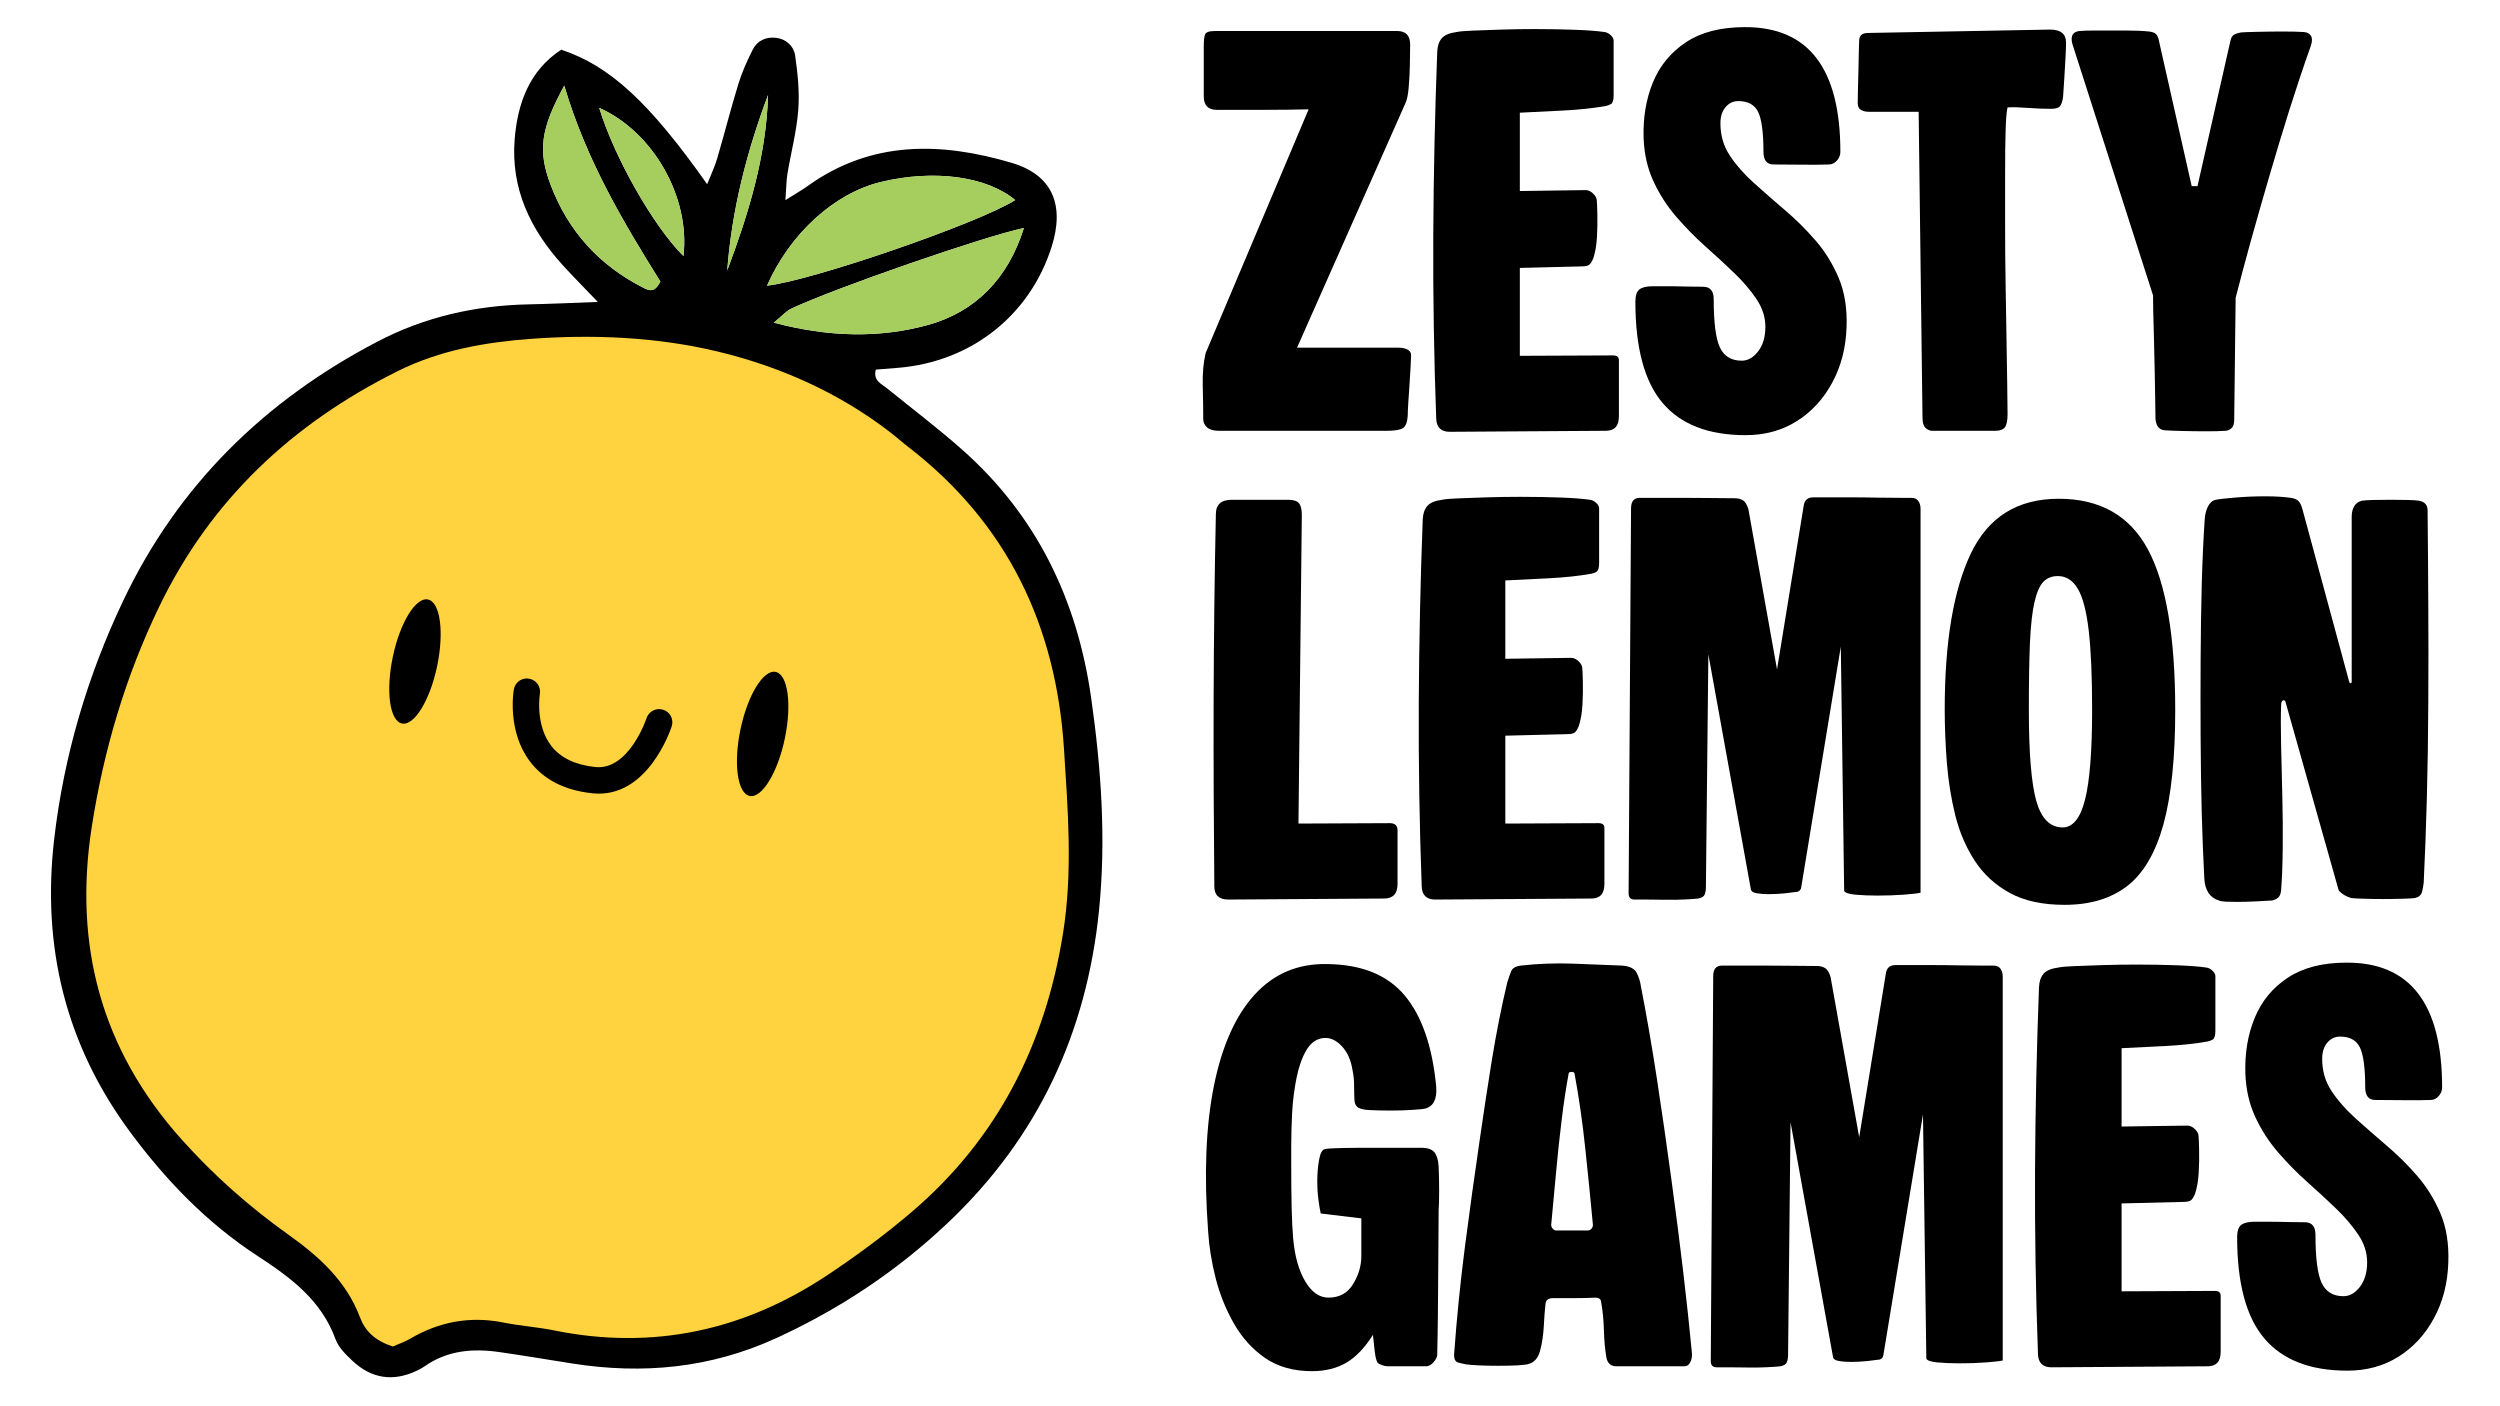 <svg version="1.2" preserveAspectRatio="xMidYMid meet" height="288" viewBox="0 0 384 216" zoomAndPan="magnify" width="512" xmlns:xlink="http://www.w3.org/1999/xlink" xmlns="http://www.w3.org/2000/svg"><defs><clipPath id="db38d1421a"><path d="M 7 5.629 L 169.965 5.629 L 169.965 212 L 7 212 Z M 7 5.629"></path></clipPath></defs><g id="6c81f42f19"><g clip-path="url(#db38d1421a)" clip-rule="nonzero"><path d="M 91.824 46.379 C 89.574 44.023 87.961 42.402 86.426 40.719 C 81.457 35.242 78.445 28.945 79.051 21.41 C 79.5 15.84 81.324 10.832 86.199 7.633 C 93.656 10.094 99.746 15.711 108.617 28.293 C 109.195 26.836 109.773 25.656 110.137 24.418 C 111.27 20.566 112.254 16.668 113.434 12.828 C 113.988 11.035 114.777 9.301 115.621 7.621 C 116.316 6.227 117.66 5.641 119.176 5.805 C 120.746 5.973 121.926 7.09 122.129 8.496 C 122.531 11.273 122.828 14.133 122.613 16.91 C 122.363 20.191 121.492 23.426 120.953 26.688 C 120.773 27.793 120.773 28.93 120.641 30.738 C 122.223 29.738 123.219 29.18 124.137 28.516 C 133.902 21.539 144.582 21.816 155.387 25.012 C 161.668 26.867 163.562 31.496 161.531 37.91 C 158.188 48.453 149.172 55.562 137.969 56.496 C 136.805 56.594 135.637 56.684 134.52 56.773 C 134.094 58.48 135.363 58.93 136.23 59.633 C 140.086 62.766 144.059 65.766 147.777 69.055 C 159.27 79.23 165.48 92.195 167.609 107.246 C 169.141 118.047 169.91 128.855 168.816 139.773 C 166.922 158.66 159.402 174.77 145.574 187.844 C 137.773 195.219 128.957 201.086 119.176 205.559 C 109.148 210.145 98.738 211.137 87.957 209.441 C 84.223 208.852 80.492 208.227 76.746 207.684 C 72.648 207.086 68.703 207.406 65.184 209.891 C 64.797 210.16 64.371 210.379 63.941 210.578 C 60.316 212.277 57.012 211.723 54.129 209.016 C 53.113 208.062 51.996 206.965 51.539 205.707 C 49.375 199.738 44.664 196.238 39.656 192.98 C 31.812 187.875 25.434 181.266 19.918 173.781 C 10.035 160.383 6.418 145.332 8.32 128.906 C 9.805 116.121 13.391 103.93 18.914 92.289 C 27.348 74.527 40.645 61.535 57.953 52.48 C 65.211 48.684 73 46.918 81.176 46.75 C 84.395 46.688 87.613 46.531 91.824 46.379 Z M 117.812 43.875 C 124.648 43.137 150.344 34.277 155.934 30.73 C 151.547 27.078 143.465 25.988 135.309 27.953 C 128.156 29.68 121.379 35.844 117.812 43.875 Z M 118.855 49.562 C 127.223 51.77 135.012 51.98 142.512 49.918 C 149.848 47.898 154.844 42.77 157.266 35.027 C 151.262 36.27 128.145 44.285 121.531 47.414 C 120.746 47.785 120.137 48.52 118.855 49.562 Z M 86.668 13.156 C 83.031 19.836 82.602 23.152 84.574 28.383 C 87.258 35.492 92.051 40.781 98.859 44.219 C 99.73 44.656 100.547 44.977 101.438 43.262 C 95.812 34.219 90.121 24.777 86.668 13.156 Z M 104.977 39.332 C 106.043 30.309 100.32 20.234 92.043 16.57 C 94.355 24.168 100.355 34.727 104.977 39.332 Z M 111.699 41.551 C 114.969 32.844 117.703 24.008 117.973 14.598 C 114.695 23.305 112.41 32.242 111.699 41.551 Z M 111.699 41.551" style="stroke:none;fill-rule:nonzero;fill:#000000;fill-opacity:1;"></path></g><path d="M 117.812 43.875 C 121.379 35.844 128.156 29.68 135.309 27.953 C 143.465 25.988 151.551 27.078 155.934 30.73 C 150.344 34.281 124.648 43.137 117.812 43.875 Z M 142.512 49.918 C 149.848 47.898 154.844 42.77 157.266 35.027 C 151.262 36.27 128.145 44.285 121.531 47.414 C 120.746 47.785 120.137 48.52 118.855 49.562 C 127.223 51.77 135.012 51.98 142.512 49.918 Z M 84.574 28.379 C 87.258 35.488 92.051 40.777 98.859 44.215 C 99.73 44.656 100.547 44.973 101.438 43.258 C 95.812 34.219 90.121 24.777 86.668 13.156 C 83.027 19.832 82.598 23.148 84.574 28.379 Z M 92.039 16.57 C 94.355 24.164 100.355 34.723 104.973 39.332 C 106.043 30.309 100.316 20.234 92.039 16.57 Z M 117.973 14.598 C 114.695 23.305 112.41 32.242 111.699 41.551 C 114.969 32.84 117.703 24.004 117.973 14.598 Z M 117.973 14.598" style="stroke:none;fill-rule:nonzero;fill:#a6ce5f;fill-opacity:1;"></path><path d="M 163.43 115.062 C 162.223 96.133 154.738 80.395 139.512 68.652 C 138.578 67.934 137.695 67.133 136.758 66.414 C 128.75 60.23 119.535 56.188 109.898 53.918 C 100.742 51.762 91.152 51.352 81.652 52.039 C 74.535 52.559 67.574 53.777 61.086 57.008 C 44.879 65.074 32.348 76.793 24.43 93.23 C 19.25 103.973 15.926 115.238 14.094 127.004 C 11.27 145.172 15.535 161.211 27.898 175.02 C 32.824 180.523 38.289 185.367 44.289 189.637 C 48.977 192.973 53.172 196.734 55.281 202.309 C 56.074 204.418 57.52 205.895 60.332 206.828 C 61.316 206.391 62.215 206.086 63.016 205.617 C 67.496 202.992 72.242 202.121 77.367 203.148 C 79.914 203.66 82.527 203.832 85.074 204.344 C 100.277 207.438 114.262 204.383 127.062 195.875 C 131.586 192.871 135.984 189.621 140.109 186.094 C 153.27 174.84 160.555 160.352 163.277 143.379 C 164.793 133.934 164.031 124.504 163.43 115.062 Z M 67.145 102.316 C 66.043 107.578 63.621 111.523 61.738 111.129 C 59.859 110.734 59.23 106.152 60.336 100.895 C 61.438 95.633 63.859 91.688 65.738 92.082 C 67.617 92.473 68.246 97.059 67.145 102.316 Z M 103.176 111.562 C 103.027 112.016 99.477 122.727 91.016 121.852 C 86.754 121.41 83.516 119.762 81.391 116.949 C 77.855 112.273 78.879 106.152 78.926 105.895 C 79.117 104.789 80.16 104.043 81.273 104.246 C 82.379 104.438 83.113 105.488 82.926 106.586 C 82.91 106.66 82.18 111.285 84.645 114.523 C 86.062 116.387 88.348 117.492 91.43 117.816 C 96.617 118.355 99.277 110.398 99.305 110.32 C 99.652 109.254 100.793 108.672 101.859 109.016 C 102.934 109.355 103.52 110.492 103.176 111.562 Z M 120.547 113.445 C 119.445 118.703 117.023 122.648 115.145 122.258 C 113.262 121.859 112.637 117.281 113.738 112.02 C 114.844 106.758 117.262 102.816 119.145 103.207 C 121.023 103.598 121.652 108.184 120.547 113.445 Z M 120.547 113.445" style="stroke:none;fill-rule:nonzero;fill:#ffd340;fill-opacity:1;"></path><g style="fill:#000000;fill-opacity:1;"><g transform="translate(183.928, 66.169)"><path d="M 32.812 -11.438 C 32.812 -11.133 32.785 -10.562 32.734 -9.719 C 32.691 -8.883 32.633 -7.957 32.562 -6.938 C 32.488 -5.926 32.426 -4.988 32.375 -4.125 C 32.32 -3.258 32.297 -2.648 32.297 -2.297 C 32.242 -1.359 32.008 -0.738 31.594 -0.438 C 31.176 -0.145 30.375 0 29.188 0 L 3.266 0 C 2.473 0 1.879 -0.172 1.484 -0.516 C 1.086 -0.867 0.891 -1.289 0.891 -1.781 C 0.891 -3.363 0.863 -5.094 0.812 -6.969 C 0.77 -8.852 0.922 -10.516 1.266 -11.953 L 17.078 -49.375 C 14.797 -49.32 12.453 -49.297 10.047 -49.297 C 7.648 -49.297 5.289 -49.297 2.969 -49.297 C 1.633 -49.297 0.969 -49.988 0.969 -51.375 L 0.969 -59.031 C 0.969 -59.875 1.031 -60.477 1.156 -60.844 C 1.281 -61.219 1.785 -61.406 2.672 -61.406 L 30.672 -61.406 C 32.004 -61.406 32.672 -60.711 32.672 -59.328 C 32.672 -58.43 32.656 -57.363 32.625 -56.125 C 32.602 -54.895 32.539 -53.734 32.438 -52.641 C 32.344 -51.555 32.172 -50.766 31.922 -50.266 L 15.297 -12.766 L 30.891 -12.766 C 31.484 -12.766 31.961 -12.656 32.328 -12.438 C 32.703 -12.219 32.863 -11.883 32.812 -11.438 Z M 32.812 -11.438" style="stroke:none"></path></g></g><g style="fill:#000000;fill-opacity:1;"><g transform="translate(217.634, 66.169)"><path d="M 15.812 -48.859 L 15.812 -36.828 L 25.906 -36.969 C 26.301 -36.969 26.672 -36.805 27.016 -36.484 C 27.367 -36.172 27.57 -35.836 27.625 -35.484 C 27.664 -35.141 27.695 -34.41 27.719 -33.297 C 27.75 -32.18 27.727 -30.992 27.656 -29.734 C 27.582 -28.473 27.395 -27.395 27.094 -26.5 C 26.895 -26.008 26.688 -25.676 26.469 -25.5 C 26.25 -25.332 25.863 -25.25 25.312 -25.25 L 15.812 -25.016 L 15.812 -11.516 L 30.141 -11.578 C 30.734 -11.578 31.031 -11.332 31.031 -10.844 L 31.031 -2.234 C 31.031 -0.742 30.363 0 29.031 0 L 5.047 0.156 C 3.711 0.156 3.02 -0.516 2.969 -1.859 C 2.625 -11.211 2.473 -20.602 2.516 -30.031 C 2.566 -39.457 2.77 -48.852 3.125 -58.219 C 3.164 -59.102 3.395 -59.789 3.812 -60.281 C 4.238 -60.781 5 -61.102 6.094 -61.25 C 6.582 -61.352 7.43 -61.426 8.641 -61.469 C 9.859 -61.52 11.305 -61.57 12.984 -61.625 C 14.672 -61.676 16.379 -61.703 18.109 -61.703 C 20.297 -61.703 22.363 -61.664 24.312 -61.594 C 26.27 -61.52 27.77 -61.406 28.812 -61.25 C 29.156 -61.207 29.473 -61.047 29.766 -60.766 C 30.066 -60.492 30.219 -60.211 30.219 -59.922 L 30.219 -51.531 C 30.219 -50.789 30.082 -50.344 29.812 -50.188 C 29.539 -50.039 29.281 -49.941 29.031 -49.891 C 27.102 -49.547 24.898 -49.312 22.422 -49.188 C 19.953 -49.062 17.75 -48.953 15.812 -48.859 Z M 15.812 -48.859" style="stroke:none"></path></g></g><g style="fill:#000000;fill-opacity:1;"><g transform="translate(249.929, 66.169)"><path d="M 17.078 -50.641 C 16.285 -50.641 15.629 -50.328 15.109 -49.703 C 14.586 -49.086 14.328 -48.258 14.328 -47.219 C 14.328 -45.383 14.805 -43.738 15.766 -42.281 C 16.734 -40.82 17.961 -39.422 19.453 -38.078 C 20.941 -36.742 22.523 -35.359 24.203 -33.922 C 25.891 -32.492 27.461 -30.938 28.922 -29.25 C 30.379 -27.57 31.566 -25.656 32.484 -23.5 C 33.398 -21.344 33.805 -18.832 33.703 -15.969 C 33.609 -12.801 32.879 -9.953 31.516 -7.422 C 30.16 -4.898 28.344 -2.922 26.062 -1.484 C 23.781 -0.047 21.156 0.672 18.188 0.672 C 12.5 0.672 8.254 -0.973 5.453 -4.266 C 2.66 -7.555 1.266 -12.742 1.266 -19.828 C 1.266 -20.766 1.473 -21.395 1.891 -21.719 C 2.316 -22.039 3 -22.203 3.938 -22.203 C 4.383 -22.203 5.086 -22.203 6.047 -22.203 C 7.016 -22.203 8.031 -22.188 9.094 -22.156 C 10.156 -22.133 11.008 -22.125 11.656 -22.125 C 12.75 -22.125 13.297 -21.484 13.297 -20.203 C 13.297 -16.629 13.613 -14.16 14.25 -12.797 C 14.895 -11.441 16.008 -10.766 17.594 -10.766 C 18.539 -10.766 19.383 -11.242 20.125 -12.203 C 20.863 -13.172 21.234 -14.426 21.234 -15.969 C 21.234 -17.445 20.785 -18.852 19.891 -20.188 C 19.004 -21.531 17.867 -22.867 16.484 -24.203 C 15.098 -25.535 13.613 -26.906 12.031 -28.312 C 10.445 -29.727 8.945 -31.254 7.531 -32.891 C 6.125 -34.523 4.961 -36.332 4.047 -38.312 C 3.129 -40.289 2.625 -42.492 2.531 -44.922 C 2.426 -48.086 2.906 -50.957 3.969 -53.531 C 5.031 -56.102 6.723 -58.156 9.047 -59.688 C 11.379 -61.227 14.379 -62 18.047 -62 C 27.848 -62.051 32.75 -55.664 32.75 -42.844 C 32.75 -42.344 32.57 -41.895 32.219 -41.5 C 31.875 -41.102 31.457 -40.906 30.969 -40.906 C 29.875 -40.863 28.484 -40.852 26.797 -40.875 C 25.117 -40.895 23.688 -40.906 22.5 -40.906 C 21.457 -40.906 20.938 -41.551 20.938 -42.844 C 20.938 -45.812 20.664 -47.852 20.125 -48.969 C 19.582 -50.082 18.566 -50.641 17.078 -50.641 Z M 17.078 -50.641" style="stroke:none"></path></g></g><g style="fill:#000000;fill-opacity:1;"><g transform="translate(284.97, 66.169)"><path d="M 10.328 -1.938 L 9.734 -49 L 2.078 -49 C 1.586 -49 1.18 -49.098 0.859 -49.297 C 0.535 -49.492 0.375 -49.844 0.375 -50.344 C 0.375 -50.594 0.383 -51.195 0.406 -52.156 C 0.438 -53.125 0.461 -54.176 0.484 -55.312 C 0.504 -56.457 0.523 -57.461 0.547 -58.328 C 0.578 -59.191 0.594 -59.695 0.594 -59.844 C 0.594 -60.238 0.691 -60.547 0.891 -60.766 C 1.086 -60.992 1.484 -61.109 2.078 -61.109 L 29.922 -61.625 C 31.555 -61.625 32.375 -60.957 32.375 -59.625 C 32.375 -59.176 32.348 -58.43 32.297 -57.391 C 32.242 -56.359 32.18 -55.285 32.109 -54.172 C 32.035 -53.055 31.973 -52.102 31.922 -51.312 C 31.828 -50.613 31.664 -50.129 31.438 -49.859 C 31.219 -49.586 30.766 -49.453 30.078 -49.453 C 28.984 -49.453 27.789 -49.5 26.5 -49.594 C 25.219 -49.695 24.18 -49.723 23.391 -49.672 C 23.242 -49.078 23.145 -47.898 23.094 -46.141 C 23.039 -44.391 23.016 -42.223 23.016 -39.641 C 23.016 -37.066 23.016 -34.297 23.016 -31.328 C 23.016 -28.359 23.039 -25.363 23.094 -22.344 C 23.145 -19.32 23.191 -16.473 23.234 -13.797 C 23.285 -11.129 23.32 -8.805 23.344 -6.828 C 23.375 -4.848 23.391 -3.414 23.391 -2.531 C 23.391 -1.582 23.254 -0.922 22.984 -0.547 C 22.711 -0.18 22.227 0 21.531 0 L 11.812 0 C 11.457 0 11.117 -0.145 10.797 -0.438 C 10.484 -0.738 10.328 -1.238 10.328 -1.938 Z M 10.328 -1.938" style="stroke:none"></path></g></g><g style="fill:#000000;fill-opacity:1;"><g transform="translate(317.785, 66.169)"><path d="M 1.641 -61.406 C 2.078 -61.457 2.961 -61.484 4.297 -61.484 C 5.641 -61.484 7.078 -61.484 8.609 -61.484 C 10.148 -61.484 11.391 -61.43 12.328 -61.328 C 12.816 -61.273 13.172 -61.141 13.391 -60.922 C 13.617 -60.703 13.785 -60.27 13.891 -59.625 L 18.859 -37.578 L 19.75 -37.578 L 24.797 -59.844 C 24.898 -60.383 25.109 -60.727 25.422 -60.875 C 25.742 -61.031 26.082 -61.133 26.438 -61.188 C 26.926 -61.227 27.789 -61.258 29.031 -61.281 C 30.27 -61.312 31.555 -61.328 32.891 -61.328 C 34.223 -61.328 35.285 -61.301 36.078 -61.25 C 36.629 -61.207 37.004 -61 37.203 -60.625 C 37.398 -60.25 37.375 -59.719 37.125 -59.031 C 36.031 -55.957 34.938 -52.688 33.844 -49.219 C 32.758 -45.758 31.711 -42.297 30.703 -38.828 C 29.691 -35.367 28.75 -32.066 27.875 -28.922 C 27.008 -25.773 26.254 -22.941 25.609 -20.422 L 25.391 -1.781 C 25.391 -1.133 25.266 -0.688 25.016 -0.438 C 24.773 -0.195 24.477 -0.051 24.125 0 C 23.332 0.051 22.332 0.078 21.125 0.078 C 19.914 0.078 18.727 0.062 17.562 0.031 C 16.395 0.008 15.441 -0.023 14.703 -0.078 C 14.203 -0.129 13.844 -0.336 13.625 -0.703 C 13.406 -1.078 13.297 -1.508 13.297 -2 C 13.297 -2.695 13.281 -3.711 13.25 -5.047 C 13.227 -6.379 13.203 -7.848 13.172 -9.453 C 13.148 -11.066 13.113 -12.656 13.062 -14.219 C 13.02 -15.781 12.984 -17.156 12.953 -18.344 C 12.93 -19.531 12.922 -20.348 12.922 -20.797 L 0.516 -59.469 C 0.223 -60.656 0.598 -61.301 1.641 -61.406 Z M 1.641 -61.406" style="stroke:none"></path></g></g><g style="fill:#000000;fill-opacity:1;"><g transform="translate(183.928, 138.015)"><path d="M 16.031 -58.953 L 15.516 -11.516 L 29.547 -11.578 C 30.336 -11.578 30.734 -11.207 30.734 -10.469 L 30.734 -2.234 C 30.734 -0.742 30.039 0 28.656 0 L 4.75 0.156 C 3.312 0.156 2.594 -0.516 2.594 -1.859 C 2.5 -11.211 2.461 -20.738 2.484 -30.438 C 2.516 -40.145 2.629 -49.676 2.828 -59.031 C 2.828 -60.508 3.641 -61.25 5.266 -61.25 L 13.891 -61.25 C 14.723 -61.25 15.285 -61.078 15.578 -60.734 C 15.879 -60.391 16.031 -59.797 16.031 -58.953 Z M 16.031 -58.953" style="stroke:none"></path></g></g><g style="fill:#000000;fill-opacity:1;"><g transform="translate(215.406, 138.015)"><path d="M 15.812 -48.859 L 15.812 -36.828 L 25.906 -36.969 C 26.301 -36.969 26.672 -36.805 27.016 -36.484 C 27.367 -36.172 27.57 -35.836 27.625 -35.484 C 27.664 -35.141 27.695 -34.41 27.719 -33.297 C 27.75 -32.18 27.727 -30.992 27.656 -29.734 C 27.582 -28.473 27.395 -27.395 27.094 -26.5 C 26.895 -26.008 26.688 -25.676 26.469 -25.5 C 26.25 -25.332 25.863 -25.25 25.312 -25.25 L 15.812 -25.016 L 15.812 -11.516 L 30.141 -11.578 C 30.734 -11.578 31.031 -11.332 31.031 -10.844 L 31.031 -2.234 C 31.031 -0.742 30.363 0 29.031 0 L 5.047 0.156 C 3.711 0.156 3.02 -0.516 2.969 -1.859 C 2.625 -11.211 2.473 -20.602 2.516 -30.031 C 2.566 -39.457 2.77 -48.852 3.125 -58.219 C 3.164 -59.102 3.395 -59.789 3.812 -60.281 C 4.238 -60.781 5 -61.102 6.094 -61.25 C 6.582 -61.352 7.43 -61.426 8.641 -61.469 C 9.859 -61.52 11.305 -61.57 12.984 -61.625 C 14.672 -61.676 16.379 -61.703 18.109 -61.703 C 20.297 -61.703 22.363 -61.664 24.312 -61.594 C 26.27 -61.52 27.77 -61.406 28.812 -61.25 C 29.156 -61.207 29.473 -61.047 29.766 -60.766 C 30.066 -60.492 30.219 -60.211 30.219 -59.922 L 30.219 -51.531 C 30.219 -50.789 30.082 -50.344 29.812 -50.188 C 29.539 -50.039 29.281 -49.941 29.031 -49.891 C 27.102 -49.547 24.898 -49.312 22.422 -49.188 C 19.953 -49.062 17.75 -48.953 15.812 -48.859 Z M 15.812 -48.859" style="stroke:none"></path></g></g><g style="fill:#000000;fill-opacity:1;"><g transform="translate(247.701, 138.015)"><path d="M 47.297 -59.844 L 47.297 -0.891 C 46.898 -0.797 46.047 -0.695 44.734 -0.594 C 43.422 -0.5 42.07 -0.453 40.688 -0.453 C 39.445 -0.453 38.305 -0.5 37.266 -0.594 C 36.234 -0.695 35.664 -0.895 35.562 -1.188 L 35.047 -38.688 L 28.953 -1.641 C 28.91 -1.391 28.738 -1.191 28.438 -1.047 C 28.094 -0.992 27.473 -0.914 26.578 -0.812 C 25.691 -0.719 24.828 -0.672 23.984 -0.672 C 23.285 -0.672 22.664 -0.719 22.125 -0.812 C 21.582 -0.914 21.285 -1.113 21.234 -1.406 L 14.703 -37.5 L 14.328 -1.859 C 14.328 -1.359 14.266 -0.945 14.141 -0.625 C 14.016 -0.312 13.68 -0.102 13.141 0 C 12.691 0.051 12.02 0.098 11.125 0.141 C 10.238 0.191 9.266 0.207 8.203 0.188 C 7.141 0.164 6.16 0.156 5.266 0.156 C 4.379 0.156 3.738 0.156 3.344 0.156 C 2.75 0.156 2.453 -0.164 2.453 -0.812 L 2.828 -59.922 C 2.828 -61.004 3.27 -61.547 4.156 -61.547 C 4.75 -61.547 5.648 -61.547 6.859 -61.547 C 8.078 -61.547 9.426 -61.547 10.906 -61.547 C 12.395 -61.547 13.844 -61.535 15.25 -61.516 C 16.664 -61.492 17.844 -61.484 18.781 -61.484 C 19.281 -61.484 19.703 -61.367 20.047 -61.141 C 20.391 -60.922 20.66 -60.461 20.859 -59.766 L 25.25 -35.188 L 29.328 -60.219 C 29.43 -61.156 29.926 -61.625 30.812 -61.625 C 31.113 -61.625 31.797 -61.625 32.859 -61.625 C 33.922 -61.625 35.156 -61.625 36.562 -61.625 C 37.977 -61.625 39.363 -61.609 40.719 -61.578 C 42.082 -61.555 43.242 -61.547 44.203 -61.547 C 45.172 -61.547 45.734 -61.547 45.891 -61.547 C 46.379 -61.547 46.734 -61.383 46.953 -61.062 C 47.18 -60.75 47.297 -60.344 47.297 -59.844 Z M 47.297 -59.844" style="stroke:none"></path></g></g><g style="fill:#000000;fill-opacity:1;"><g transform="translate(297.443, 138.015)"><path d="M 14.188 -29.031 C 14.188 -22.395 14.566 -17.719 15.328 -15 C 16.098 -12.281 17.445 -10.922 19.375 -10.922 C 20.957 -10.922 22.109 -12.352 22.828 -15.219 C 23.547 -18.094 23.906 -22.695 23.906 -29.031 C 23.906 -34.082 23.734 -38.102 23.391 -41.094 C 23.047 -44.094 22.488 -46.25 21.719 -47.562 C 20.945 -48.875 19.922 -49.531 18.641 -49.531 C 17.742 -49.531 17.008 -49.242 16.438 -48.672 C 15.875 -48.098 15.414 -47.066 15.062 -45.578 C 14.719 -44.098 14.484 -42.02 14.359 -39.344 C 14.242 -36.676 14.188 -33.238 14.188 -29.031 Z M 18.781 -61.406 C 25.125 -61.406 29.691 -58.805 32.484 -53.609 C 35.273 -48.41 36.672 -40.191 36.672 -28.953 C 36.672 -21.629 36.066 -15.773 34.859 -11.391 C 33.648 -7.016 31.797 -3.859 29.297 -1.922 C 26.797 0.004 23.586 0.969 19.672 0.969 C 16.305 0.969 13.508 0.363 11.281 -0.844 C 9.051 -2.062 7.254 -3.707 5.891 -5.781 C 4.535 -7.863 3.535 -10.191 2.891 -12.766 C 2.254 -15.336 1.82 -18.035 1.594 -20.859 C 1.375 -23.68 1.266 -26.406 1.266 -29.031 C 1.266 -39.375 2.598 -47.352 5.266 -52.969 C 7.941 -58.594 12.445 -61.406 18.781 -61.406 Z M 18.781 -61.406" style="stroke:none"></path></g></g><g style="fill:#000000;fill-opacity:1;"><g transform="translate(335.454, 138.015)"><path d="M 25.766 -33.266 L 25.766 -58.656 C 25.766 -59.25 25.883 -59.77 26.125 -60.219 C 26.375 -60.664 26.773 -60.961 27.328 -61.109 C 27.672 -61.16 28.25 -61.195 29.062 -61.219 C 29.883 -61.238 30.789 -61.25 31.781 -61.25 C 32.77 -61.25 33.66 -61.238 34.453 -61.219 C 35.242 -61.195 35.785 -61.16 36.078 -61.109 C 36.922 -60.961 37.367 -60.516 37.422 -59.766 C 37.473 -55.066 37.508 -50.191 37.531 -45.141 C 37.562 -40.098 37.562 -35.062 37.531 -30.031 C 37.508 -25.008 37.438 -20.16 37.312 -15.484 C 37.188 -10.805 37.023 -6.461 36.828 -2.453 C 36.773 -1.953 36.688 -1.469 36.562 -1 C 36.438 -0.531 36.078 -0.223 35.484 -0.078 C 35.141 -0.023 34.5 0.008 33.562 0.031 C 32.625 0.062 31.633 0.078 30.594 0.078 C 29.551 0.078 28.57 0.062 27.656 0.031 C 26.738 0.008 26.082 -0.023 25.688 -0.078 C 24.844 -0.328 24.203 -0.723 23.766 -1.266 L 15.594 -30.219 C 15.539 -30.414 15.414 -30.488 15.219 -30.438 C 15.02 -30.344 14.922 -30.07 14.922 -29.625 C 14.867 -28.094 14.867 -26.098 14.922 -23.641 C 14.973 -21.191 15.035 -18.566 15.109 -15.766 C 15.18 -12.973 15.203 -10.301 15.172 -7.75 C 15.148 -5.207 15.066 -3.047 14.922 -1.266 C 14.867 -0.723 14.719 -0.348 14.469 -0.141 C 14.227 0.055 13.938 0.203 13.594 0.297 C 12.895 0.348 12.051 0.395 11.062 0.438 C 10.07 0.488 9.109 0.516 8.172 0.516 C 7.523 0.516 6.953 0.504 6.453 0.484 C 5.961 0.461 5.594 0.398 5.344 0.297 C 3.957 -0.148 3.219 -1.289 3.125 -3.125 C 2.969 -6.094 2.836 -9.406 2.734 -13.062 C 2.641 -16.727 2.582 -20.578 2.562 -24.609 C 2.539 -28.648 2.539 -32.688 2.562 -36.719 C 2.582 -40.75 2.641 -44.594 2.734 -48.25 C 2.836 -51.914 2.988 -55.238 3.188 -58.219 C 3.238 -59.008 3.41 -59.688 3.703 -60.25 C 4.004 -60.82 4.406 -61.156 4.906 -61.25 C 5.395 -61.352 6.395 -61.469 7.906 -61.594 C 9.414 -61.719 10.938 -61.781 12.469 -61.781 C 14.051 -61.781 15.363 -61.703 16.406 -61.547 C 16.801 -61.504 17.145 -61.383 17.438 -61.188 C 17.738 -60.988 17.988 -60.539 18.188 -59.844 L 25.391 -33.266 C 25.441 -33.117 25.516 -33.055 25.609 -33.078 C 25.711 -33.098 25.766 -33.16 25.766 -33.266 Z M 25.766 -33.266" style="stroke:none"></path></g></g><g style="fill:#000000;fill-opacity:1;"><g transform="translate(183.928, 209.862)"><path d="M 25.172 -16.922 L 25.172 -22.719 L 18.938 -23.469 C 18.832 -23.906 18.719 -24.582 18.594 -25.5 C 18.469 -26.414 18.406 -27.395 18.406 -28.438 C 18.406 -29.57 18.492 -30.645 18.672 -31.656 C 18.848 -32.676 19.133 -33.238 19.531 -33.344 C 19.875 -33.438 20.625 -33.492 21.781 -33.516 C 22.945 -33.547 24.312 -33.562 25.875 -33.562 C 27.438 -33.562 28.984 -33.562 30.516 -33.562 C 32.047 -33.562 33.332 -33.562 34.375 -33.562 C 35.363 -33.562 36.039 -33.328 36.406 -32.859 C 36.781 -32.391 36.992 -31.66 37.047 -30.672 C 37.098 -29.578 37.125 -28.336 37.125 -26.953 C 37.125 -25.566 37.098 -24.602 37.047 -24.062 C 37.047 -21.926 37.031 -19.484 37 -16.734 C 36.977 -13.992 36.957 -11.285 36.938 -8.609 C 36.914 -5.941 36.879 -3.664 36.828 -1.781 C 36.828 -1.438 36.641 -1.051 36.266 -0.625 C 35.898 -0.207 35.52 0 35.125 0 L 29.328 0 C 28.984 0 28.648 -0.062 28.328 -0.188 C 28.004 -0.312 27.789 -0.422 27.688 -0.516 C 27.488 -0.816 27.336 -1.398 27.234 -2.266 C 27.141 -3.129 27.047 -3.984 26.953 -4.828 C 25.711 -2.848 24.348 -1.422 22.859 -0.547 C 21.379 0.316 19.625 0.75 17.594 0.75 C 14.77 0.75 12.379 0.082 10.422 -1.25 C 8.473 -2.594 6.879 -4.344 5.641 -6.5 C 4.398 -8.656 3.457 -10.977 2.812 -13.469 C 2.176 -15.969 1.785 -18.383 1.641 -20.719 C 0.992 -29.426 1.285 -36.859 2.516 -43.016 C 3.754 -49.18 5.848 -53.875 8.797 -57.094 C 11.742 -60.312 15.445 -61.875 19.906 -61.781 C 25.195 -61.727 29.164 -60.129 31.812 -56.984 C 34.457 -53.836 36.078 -49.172 36.672 -42.984 C 36.828 -41.055 36.258 -39.922 34.969 -39.578 C 34.77 -39.523 34.148 -39.461 33.109 -39.391 C 32.078 -39.316 30.926 -39.281 29.656 -39.281 C 28.395 -39.281 27.297 -39.305 26.359 -39.359 C 25.617 -39.398 25.07 -39.52 24.719 -39.719 C 24.375 -39.914 24.176 -40.266 24.125 -40.766 C 24.082 -41.453 24.062 -42.219 24.062 -43.062 C 24.062 -43.906 23.984 -44.695 23.828 -45.438 C 23.586 -47.02 23.031 -48.27 22.156 -49.188 C 21.289 -50.102 20.363 -50.516 19.375 -50.422 C 18.289 -50.316 17.41 -49.695 16.734 -48.562 C 16.066 -47.426 15.562 -46.004 15.219 -44.297 C 14.875 -42.586 14.648 -40.816 14.547 -38.984 C 14.453 -37.148 14.406 -35.477 14.406 -33.969 C 14.406 -32.457 14.406 -31.359 14.406 -30.672 C 14.406 -28.391 14.426 -26.258 14.469 -24.281 C 14.52 -22.301 14.598 -20.742 14.703 -19.609 C 14.953 -16.879 15.57 -14.688 16.562 -13.031 C 17.551 -11.375 18.738 -10.547 20.125 -10.547 C 21.801 -10.547 23.062 -11.238 23.906 -12.625 C 24.75 -14.008 25.172 -15.441 25.172 -16.922 Z M 25.172 -16.922" style="stroke:none"></path></g></g><g style="fill:#000000;fill-opacity:1;"><g transform="translate(222.905, 209.862)"><path d="M 16.109 -20.859 L 20.938 -20.859 C 21.188 -20.859 21.395 -20.957 21.562 -21.156 C 21.738 -21.352 21.801 -21.602 21.75 -21.906 C 21.406 -25.613 21.02 -29.457 20.594 -33.438 C 20.176 -37.426 19.625 -41.281 18.938 -45 C 18.883 -45.145 18.734 -45.219 18.484 -45.219 C 18.234 -45.219 18.086 -45.145 18.047 -45 C 17.648 -42.863 17.289 -40.484 16.969 -37.859 C 16.645 -35.242 16.359 -32.562 16.109 -29.812 C 15.859 -27.062 15.613 -24.426 15.375 -21.906 C 15.32 -21.656 15.379 -21.414 15.547 -21.188 C 15.723 -20.969 15.91 -20.859 16.109 -20.859 Z M 35.859 0 L 25.391 0 C 24.504 0 23.984 -0.469 23.828 -1.406 C 23.629 -2.551 23.504 -3.926 23.453 -5.531 C 23.41 -7.133 23.266 -8.609 23.016 -9.953 C 22.961 -10.348 22.664 -10.547 22.125 -10.547 C 21.238 -10.492 20.188 -10.469 18.969 -10.469 C 17.758 -10.469 16.66 -10.469 15.672 -10.469 C 14.922 -10.469 14.523 -10.172 14.484 -9.578 C 14.379 -8.641 14.289 -7.488 14.219 -6.125 C 14.145 -4.758 13.957 -3.52 13.656 -2.406 C 13.363 -1.301 12.797 -0.625 11.953 -0.375 C 11.66 -0.27 11.066 -0.191 10.172 -0.141 C 9.273 -0.098 8.281 -0.078 7.188 -0.078 C 6.102 -0.078 5.102 -0.098 4.188 -0.141 C 3.281 -0.191 2.629 -0.242 2.234 -0.297 C 1.984 -0.348 1.609 -0.438 1.109 -0.562 C 0.617 -0.688 0.398 -1.145 0.453 -1.938 C 0.848 -7.375 1.398 -12.852 2.109 -18.375 C 2.828 -23.895 3.582 -29.352 4.375 -34.75 C 4.926 -38.613 5.547 -42.688 6.234 -46.969 C 6.93 -51.25 7.723 -55.242 8.609 -58.953 C 8.805 -59.598 9.004 -60.164 9.203 -60.656 C 9.398 -61.156 9.895 -61.453 10.688 -61.547 C 13.312 -61.848 16 -61.945 18.75 -61.844 C 21.5 -61.75 24.008 -61.648 26.281 -61.547 C 27.469 -61.453 28.223 -61.047 28.547 -60.328 C 28.867 -59.609 29.055 -59.004 29.109 -58.516 C 29.992 -54.004 30.82 -49.223 31.594 -44.172 C 32.363 -39.129 33.094 -34.07 33.781 -29 C 34.477 -23.926 35.098 -19.086 35.641 -14.484 C 36.18 -9.879 36.625 -5.742 36.969 -2.078 C 37.02 -1.484 36.93 -0.988 36.703 -0.594 C 36.484 -0.195 36.203 0 35.859 0 Z M 35.859 0" style="stroke:none"></path></g></g><g style="fill:#000000;fill-opacity:1;"><g transform="translate(260.322, 209.862)"><path d="M 47.297 -59.844 L 47.297 -0.891 C 46.898 -0.797 46.047 -0.695 44.734 -0.594 C 43.422 -0.5 42.07 -0.453 40.688 -0.453 C 39.445 -0.453 38.305 -0.5 37.266 -0.594 C 36.234 -0.695 35.664 -0.895 35.562 -1.188 L 35.047 -38.688 L 28.953 -1.641 C 28.91 -1.391 28.738 -1.191 28.438 -1.047 C 28.094 -0.992 27.473 -0.914 26.578 -0.812 C 25.691 -0.719 24.828 -0.672 23.984 -0.672 C 23.285 -0.672 22.664 -0.719 22.125 -0.812 C 21.582 -0.914 21.285 -1.113 21.234 -1.406 L 14.703 -37.5 L 14.328 -1.859 C 14.328 -1.359 14.266 -0.945 14.141 -0.625 C 14.016 -0.312 13.68 -0.102 13.141 0 C 12.691 0.051 12.02 0.098 11.125 0.141 C 10.238 0.191 9.266 0.207 8.203 0.188 C 7.141 0.164 6.16 0.156 5.266 0.156 C 4.379 0.156 3.738 0.156 3.344 0.156 C 2.75 0.156 2.453 -0.164 2.453 -0.812 L 2.828 -59.922 C 2.828 -61.004 3.27 -61.547 4.156 -61.547 C 4.75 -61.547 5.648 -61.547 6.859 -61.547 C 8.078 -61.547 9.426 -61.547 10.906 -61.547 C 12.395 -61.547 13.844 -61.535 15.25 -61.516 C 16.664 -61.492 17.844 -61.484 18.781 -61.484 C 19.281 -61.484 19.703 -61.367 20.047 -61.141 C 20.391 -60.922 20.66 -60.461 20.859 -59.766 L 25.25 -35.188 L 29.328 -60.219 C 29.43 -61.156 29.926 -61.625 30.812 -61.625 C 31.113 -61.625 31.797 -61.625 32.859 -61.625 C 33.922 -61.625 35.156 -61.625 36.562 -61.625 C 37.977 -61.625 39.363 -61.609 40.719 -61.578 C 42.082 -61.555 43.242 -61.547 44.203 -61.547 C 45.172 -61.547 45.734 -61.547 45.891 -61.547 C 46.379 -61.547 46.734 -61.383 46.953 -61.062 C 47.18 -60.75 47.297 -60.344 47.297 -59.844 Z M 47.297 -59.844" style="stroke:none"></path></g></g><g style="fill:#000000;fill-opacity:1;"><g transform="translate(310.064, 209.862)"><path d="M 15.812 -48.859 L 15.812 -36.828 L 25.906 -36.969 C 26.301 -36.969 26.672 -36.805 27.016 -36.484 C 27.367 -36.172 27.57 -35.836 27.625 -35.484 C 27.664 -35.141 27.695 -34.41 27.719 -33.297 C 27.75 -32.18 27.727 -30.992 27.656 -29.734 C 27.582 -28.473 27.395 -27.395 27.094 -26.5 C 26.895 -26.008 26.688 -25.676 26.469 -25.5 C 26.25 -25.332 25.863 -25.25 25.312 -25.25 L 15.812 -25.016 L 15.812 -11.516 L 30.141 -11.578 C 30.734 -11.578 31.031 -11.332 31.031 -10.844 L 31.031 -2.234 C 31.031 -0.742 30.363 0 29.031 0 L 5.047 0.156 C 3.711 0.156 3.02 -0.516 2.969 -1.859 C 2.625 -11.211 2.473 -20.602 2.516 -30.031 C 2.566 -39.457 2.77 -48.852 3.125 -58.219 C 3.164 -59.102 3.395 -59.789 3.812 -60.281 C 4.238 -60.781 5 -61.102 6.094 -61.25 C 6.582 -61.352 7.43 -61.426 8.641 -61.469 C 9.859 -61.52 11.305 -61.57 12.984 -61.625 C 14.672 -61.676 16.379 -61.703 18.109 -61.703 C 20.297 -61.703 22.363 -61.664 24.312 -61.594 C 26.27 -61.52 27.77 -61.406 28.812 -61.25 C 29.156 -61.207 29.473 -61.047 29.766 -60.766 C 30.066 -60.492 30.219 -60.211 30.219 -59.922 L 30.219 -51.531 C 30.219 -50.789 30.082 -50.344 29.812 -50.188 C 29.539 -50.039 29.281 -49.941 29.031 -49.891 C 27.102 -49.547 24.898 -49.312 22.422 -49.188 C 19.953 -49.062 17.75 -48.953 15.812 -48.859 Z M 15.812 -48.859" style="stroke:none"></path></g></g><g style="fill:#000000;fill-opacity:1;"><g transform="translate(342.359, 209.862)"><path d="M 17.078 -50.641 C 16.285 -50.641 15.629 -50.328 15.109 -49.703 C 14.586 -49.086 14.328 -48.258 14.328 -47.219 C 14.328 -45.383 14.805 -43.738 15.766 -42.281 C 16.734 -40.82 17.961 -39.422 19.453 -38.078 C 20.941 -36.742 22.523 -35.359 24.203 -33.922 C 25.891 -32.492 27.461 -30.938 28.922 -29.25 C 30.379 -27.57 31.566 -25.656 32.484 -23.5 C 33.398 -21.344 33.805 -18.832 33.703 -15.969 C 33.609 -12.801 32.879 -9.953 31.516 -7.422 C 30.16 -4.898 28.344 -2.922 26.062 -1.484 C 23.781 -0.047 21.156 0.672 18.188 0.672 C 12.5 0.672 8.254 -0.973 5.453 -4.266 C 2.66 -7.555 1.266 -12.742 1.266 -19.828 C 1.266 -20.766 1.473 -21.395 1.891 -21.719 C 2.316 -22.039 3 -22.203 3.938 -22.203 C 4.383 -22.203 5.086 -22.203 6.047 -22.203 C 7.016 -22.203 8.031 -22.188 9.094 -22.156 C 10.156 -22.133 11.008 -22.125 11.656 -22.125 C 12.75 -22.125 13.297 -21.484 13.297 -20.203 C 13.297 -16.629 13.613 -14.16 14.25 -12.797 C 14.895 -11.441 16.008 -10.766 17.594 -10.766 C 18.539 -10.766 19.383 -11.242 20.125 -12.203 C 20.863 -13.172 21.234 -14.426 21.234 -15.969 C 21.234 -17.445 20.785 -18.852 19.891 -20.188 C 19.004 -21.531 17.867 -22.867 16.484 -24.203 C 15.098 -25.535 13.613 -26.906 12.031 -28.312 C 10.445 -29.727 8.945 -31.254 7.531 -32.891 C 6.125 -34.523 4.961 -36.332 4.047 -38.312 C 3.129 -40.289 2.625 -42.492 2.531 -44.922 C 2.426 -48.086 2.906 -50.957 3.969 -53.531 C 5.031 -56.102 6.723 -58.156 9.047 -59.688 C 11.379 -61.227 14.379 -62 18.047 -62 C 27.848 -62.051 32.75 -55.664 32.75 -42.844 C 32.75 -42.344 32.57 -41.895 32.219 -41.5 C 31.875 -41.102 31.457 -40.906 30.969 -40.906 C 29.875 -40.863 28.484 -40.852 26.797 -40.875 C 25.117 -40.895 23.688 -40.906 22.5 -40.906 C 21.457 -40.906 20.938 -41.551 20.938 -42.844 C 20.938 -45.812 20.664 -47.852 20.125 -48.969 C 19.582 -50.082 18.566 -50.641 17.078 -50.641 Z M 17.078 -50.641" style="stroke:none"></path></g></g></g></svg>